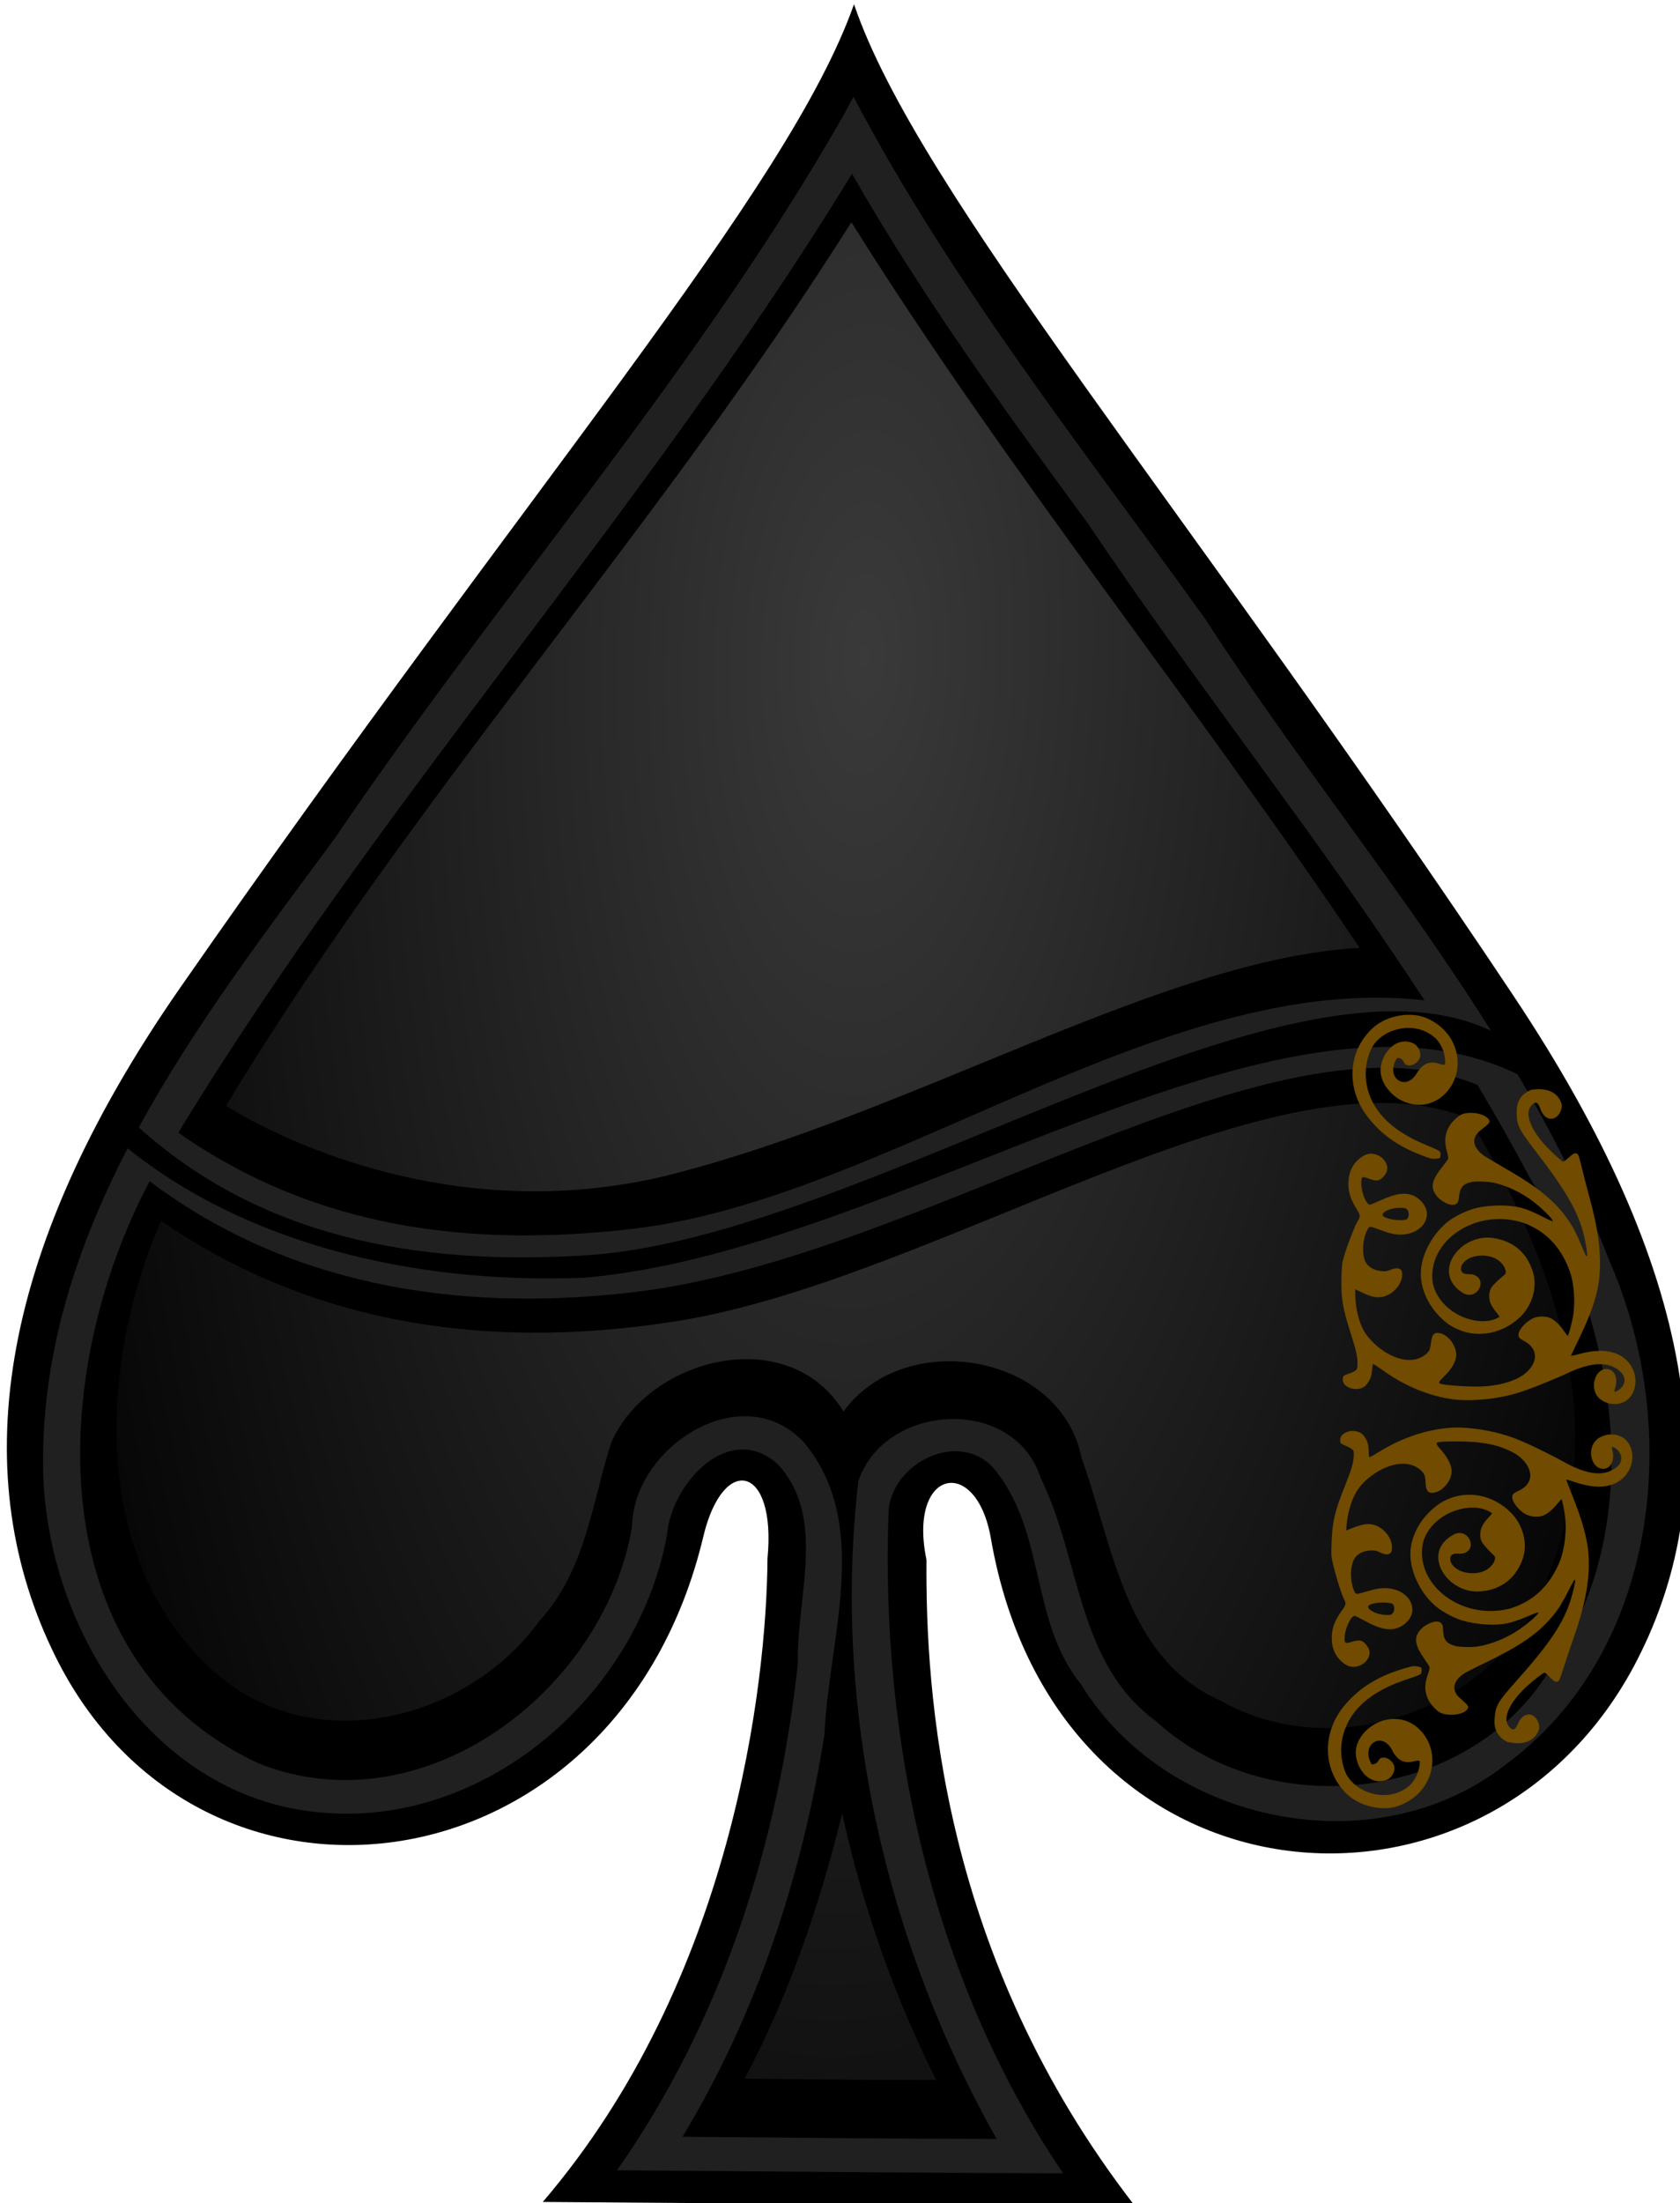 <?xml version="1.0" encoding="UTF-8" standalone="no"?>
<!-- Created with Inkscape (http://www.inkscape.org/) -->

<svg
   xmlns:dc="http://purl.org/dc/elements/1.1/"
   xmlns:cc="http://creativecommons.org/ns#"
   xmlns:rdf="http://www.w3.org/1999/02/22-rdf-syntax-ns#"
   xmlns:svg="http://www.w3.org/2000/svg"
   xmlns="http://www.w3.org/2000/svg"
   xmlns:xlink="http://www.w3.org/1999/xlink"
   xmlns:sodipodi="http://sodipodi.sourceforge.net/DTD/sodipodi-0.dtd"
   xmlns:inkscape="http://www.inkscape.org/namespaces/inkscape"
   width="228.508"
   height="299.558"
   id="svg3964"
   version="1.1"
   inkscape:version="0.48.4 r9939"
   sodipodi:docname="Spades Symbol by Merlin2525.svg">
  <title
     id="title4127">Spades Symbol by Merlin2525.svg</title>
  <defs
     id="defs3966">
    <radialGradient
       inkscape:collect="always"
       xlink:href="#linearGradient5647"
       id="radialGradient8269"
       gradientUnits="userSpaceOnUse"
       gradientTransform="matrix(-0.065,2.821,-1.272,-0.029,-537.586,1574.781)"
       cx="-499.423"
       cy="186.02"
       fx="-499.423"
       fy="186.02"
       r="80.102" />
    <linearGradient
       inkscape:collect="always"
       id="linearGradient5647">
      <stop
         style="stop-color:#eeeeee;stop-opacity:1;"
         offset="0"
         id="stop5649" />
      <stop
         style="stop-color:#eeeeee;stop-opacity:0;"
         offset="1"
         id="stop5651" />
    </linearGradient>
    <filter
       id="filter6045-5"
       inkscape:label="Combined lighting"
       inkscape:menu="Bevels"
       inkscape:menu-tooltip="Basic specular bevel to use for building textures"
       color-interpolation-filters="sRGB">
      <feGaussianBlur
         id="feGaussianBlur6047-7"
         stdDeviation="6"
         in="SourceGraphic"
         result="result0" />
      <feDiffuseLighting
         id="feDiffuseLighting6049-3"
         lighting-color="#ffffff"
         diffuseConstant="1"
         surfaceScale="4"
         result="result5">
        <feDistantLight
           id="feDistantLight6051-2"
           elevation="45"
           azimuth="235" />
      </feDiffuseLighting>
      <feComposite
         k4="0"
         k3="0"
         k2="0"
         id="feComposite6053-1"
         in2="SourceGraphic"
         k1="1.4"
         in="result5"
         result="fbSourceGraphic"
         operator="arithmetic" />
      <feGaussianBlur
         id="feGaussianBlur6055-1"
         result="result0"
         in="fbSourceGraphic"
         stdDeviation="6" />
      <feSpecularLighting
         id="feSpecularLighting6057-5"
         specularExponent="25"
         specularConstant="1"
         surfaceScale="4"
         lighting-color="#ffffff"
         result="result1"
         in="result0">
        <feDistantLight
           id="feDistantLight6059-9"
           azimuth="235"
           elevation="45" />
      </feSpecularLighting>
      <feComposite
         k4="0"
         k1="0"
         id="feComposite6061-3"
         in2="result1"
         k3="1"
         k2="1"
         operator="arithmetic"
         result="result4"
         in="fbSourceGraphic" />
      <feComposite
         id="feComposite6063-0"
         in2="SourceGraphic"
         operator="in"
         result="result2"
         in="result4" />
    </filter>
    <radialGradient
       inkscape:collect="always"
       xlink:href="#linearGradient5647-0"
       id="radialGradient8269-9"
       gradientUnits="userSpaceOnUse"
       gradientTransform="matrix(-0.065,2.821,-1.272,-0.029,-537.586,1574.781)"
       cx="-499.423"
       cy="186.02"
       fx="-499.423"
       fy="186.02"
       r="80.102" />
    <linearGradient
       inkscape:collect="always"
       id="linearGradient5647-0">
      <stop
         style="stop-color:#eeeeee;stop-opacity:1;"
         offset="0"
         id="stop5649-6" />
      <stop
         style="stop-color:#eeeeee;stop-opacity:0;"
         offset="1"
         id="stop5651-4" />
    </linearGradient>
    <filter
       id="filter6045-5-4"
       inkscape:label="Combined lighting"
       inkscape:menu="Bevels"
       inkscape:menu-tooltip="Basic specular bevel to use for building textures"
       color-interpolation-filters="sRGB">
      <feGaussianBlur
         id="feGaussianBlur6047-7-9"
         stdDeviation="6"
         in="SourceGraphic"
         result="result0" />
      <feDiffuseLighting
         id="feDiffuseLighting6049-3-0"
         lighting-color="#ffffff"
         diffuseConstant="1"
         surfaceScale="4"
         result="result5">
        <feDistantLight
           id="feDistantLight6051-2-0"
           elevation="45"
           azimuth="235" />
      </feDiffuseLighting>
      <feComposite
         k4="0"
         k3="0"
         k2="0"
         id="feComposite6053-1-2"
         in2="SourceGraphic"
         k1="1.4"
         in="result5"
         result="fbSourceGraphic"
         operator="arithmetic" />
      <feGaussianBlur
         id="feGaussianBlur6055-1-9"
         result="result0"
         in="fbSourceGraphic"
         stdDeviation="6" />
      <feSpecularLighting
         id="feSpecularLighting6057-5-1"
         specularExponent="25"
         specularConstant="1"
         surfaceScale="4"
         lighting-color="#ffffff"
         result="result1"
         in="result0">
        <feDistantLight
           id="feDistantLight6059-9-1"
           azimuth="235"
           elevation="45" />
      </feSpecularLighting>
      <feComposite
         k4="0"
         k1="0"
         id="feComposite6061-3-9"
         in2="result1"
         k3="1"
         k2="1"
         operator="arithmetic"
         result="result4"
         in="fbSourceGraphic" />
      <feComposite
         id="feComposite6063-0-6"
         in2="SourceGraphic"
         operator="in"
         result="result2"
         in="result4" />
    </filter>
  </defs>
  <sodipodi:namedview
     id="base"
     pagecolor="#ffffff"
     bordercolor="#666666"
     borderopacity="1.0"
     inkscape:pageopacity="0.0"
     inkscape:pageshadow="2"
     inkscape:zoom="1.2608332"
     inkscape:cx="135.72585"
     inkscape:cy="115.47911"
     inkscape:document-units="px"
     inkscape:current-layer="layer1"
     showgrid="false"
     inkscape:window-width="1309"
     inkscape:window-height="744"
     inkscape:window-x="57"
     inkscape:window-y="24"
     inkscape:window-maximized="1"
     fit-margin-top="0"
     fit-margin-left="0"
     fit-margin-right="0"
     fit-margin-bottom="0"
     showborder="false"
     inkscape:showpageshadow="false" />
  <g
     inkscape:label="Layer 1"
     inkscape:groupmode="layer"
     id="layer1"
     transform="translate(-280.808,-374.789)">
    <g
       id="g8255"
       transform="matrix(2.657,-0.033,0.033,2.657,-612.16,-690.283)">
      <g
         id="g12160"
         transform="matrix(0.466,0.009,-0.009,0.466,721.933,370.978)">
        <path
           sodipodi:nodetypes="sssssccssssscs"
           inkscape:connector-curvature="0"
           id="path12162"
           d="m -670.01,197.431 c 20.198,29.878 23.739,53.334 13.969,72.695 -16.119,31.943 -63.552,28.636 -71.055,-12.89 -1.662,-9.198 -9.194,-7.552 -7.059,2.383 0.522,2.428 0,3e-5 0,4e-5 0,14.573 1.863,43.458 23.385,70.802 -22.537,0.071 -45.009,-0.002 -65.036,0 20.716,-24.522 24.192,-57.036 24.192,-70.802 0,-1e-5 -0.221,2.474 0,-4e-5 0.926,-10.339 -4.958,-11.491 -7.059,-2.383 -9.116,39.51 -54.936,45.639 -71.055,13.696 -9.77,-19.362 -7.221,-43.75 13.163,-73.502 38.281,-55.873 66.172,-87.952 73.278,-108.507 7.105,20.556 37.415,55.457 73.278,108.507 z"
           style="fill:#000000;fill-opacity:1;fill-rule:nonzero;stroke:none" />
        <path
           sodipodi:nodetypes="ccccccccccccccccccccccsc"
           style="opacity:0.523;fill:#3e3e3e;fill-opacity:1;fill-rule:nonzero;stroke:none"
           d="m -822.192,215.072 c -5.516,10.82 -9.218,22.328 -9.051,34.785 0.212,17.238 11.712,35.99 30,37.906 18.521,2.043 35.538,-12.981 38.594,-30.781 0.451,-5.53 6.729,-12.507 12.094,-7.719 5.473,5.783 2.125,14.673 2.366,21.745 -1.988,19.846 -8.097,39.438 -19.491,55.88 16.333,0.015 32.667,0.066 49,0 -14.517,-21.134 -20.501,-47.555 -19.656,-72.938 0.772,-5.492 8.565,-8.855 12.062,-3.688 5.138,6.797 3.679,16.255 9.219,22.969 9.506,15.246 32.397,19.76 46.594,8.5 16.892,-12.54 19.254,-37.152 11.094,-55.406 -2.822,-7.15 -6.327,-13.912 -10.241,-20.439 -26.391,-12.625 -68.049,19.834 -102.283,23.038 -19.233,0.919 -37.563,-3.724 -50.3,-13.852 z m 149.644,-13.93 c -9.854,-15.438 -21.688,-29.728 -31.697,-44.996 -13.538,-18.583 -28.137,-36.68 -39.03,-57.071 -0.323,0.615 -0.646,1.229 -0.969,1.844 -15.924,28.448 -37.438,53.009 -55.497,80.057 -7.338,10.062 -15.208,20.561 -21.246,31.794 13.322,11.803 30.328,15.038 49.304,13.692 30.341,-2.153 76.431,-35.99 99.134,-25.32 z"
           id="path12164-1"
           inkscape:connector-curvature="0" />
        <path
           sodipodi:nodetypes="cccccccccccccscccccccsc"
           style="fill:#000000;fill-opacity:1;fill-rule:nonzero;stroke:none"
           d="m -819.755,218.661 c -11.001,21.098 -12.002,52.695 12.433,63.84 18.125,7.065 37.888,-8.267 40.812,-26.281 0.04,-8.751 12.05,-16.649 18.875,-9.312 7.494,9.037 2.761,21.539 2.406,32.031 -2.361,15.543 -7.246,30.731 -15.281,44.219 11.5,0.014 23,0.067 34.5,0 -12.389,-21.588 -18.38,-47.279 -15.688,-72.094 2.845,-8.682 17.111,-9.542 20.031,-0.469 4.455,8.805 4.089,20.294 12.812,26.562 12.723,11.503 35.192,8.539 43.594,-6.531 10.635,-16.243 6.446,-37.823 -3.062,-53.656 -1.81,-3.35 -3.709,-6.639 -5.679,-9.88 -22.428,-9.171 -60.391,19.302 -92.314,23.363 -20.267,2.578 -38.725,-0.856 -53.44,-11.793 z m 139.876,-20.815 c -11.809,-17.838 -25.346,-34.512 -37.424,-52.233 -9.22,-12.33 -18.343,-24.761 -26.081,-38.08 l -0.514,0.858 -0.142,0.236 c -22.081,36.401 -50.724,68.199 -72.602,104.687 15.138,10.435 32.175,12.445 50.176,10.185 27.719,-3.48 57.88,-28.737 86.587,-25.654 z"
           id="path12166-6"
           inkscape:connector-curvature="0" />
        <path
           sodipodi:nodetypes="cccccccccsccccsccccccc"
           style="opacity:0.243;fill:url(#radialGradient8269-9);fill-opacity:1;fill-rule:nonzero;stroke:none"
           d="m -818.462,223.01 c -6.861,15.947 -7.621,37.993 6.802,50.006 10.945,8.832 27.311,4.484 35.094,-6.438 4.984,-5.503 5.643,-12.992 7.719,-19.625 4.183,-9.442 19.45,-13.247 25.469,-3.531 6.678,-9.34 23.857,-6.512 26.188,4.938 3.512,9.521 4.904,21.996 15.469,26.531 12.988,7.266 31.373,0.332 35.875,-14.031 6.929,-16.951 0.136,-35.068 -8.998,-50.046 -21.056,-8.539 -58.231,18.019 -86.825,22.797 -22.479,3.756 -41.421,-0.176 -56.791,-10.601 z m 131.412,-30.879 c -18.251,-26.807 -38.944,-51.877 -56.36,-79.271 -0.5,0.792 -1,1.583 -1.5,2.375 -20.574,32.658 -46.811,61.901 -66.503,95.086 0,0 21.418,14.057 48.404,7.346 27.111,-6.995 54.46,-24.232 75.959,-25.535 z m -56.298,95.947 c -2.379,9.858 -5.66,19.624 -10.375,28.656 7.01,0.013 14.021,0.07 21.031,0 -4.74,-9.288 -8.224,-19.08 -10.531,-29.188 z"
           id="path12168"
           inkscape:connector-curvature="0" />
      </g>
      <g
         id="g12172-3"
         transform="matrix(-0.291,-0.014,-0.014,0.291,-872.886,575.617)">
        <g
           transform="matrix(-0.259,0,0,-0.259,-4407.715,-630.856)"
           style="fill:#704b00;fill-opacity:1;stroke:none;filter:url(#filter6045-5-4)"
           id="g12174">
          <path
             sodipodi:nodetypes="ccssssscsscccscccsscccc"
             style="fill:#704b00;fill-opacity:1;fill-rule:nonzero;stroke:none"
             d="m -192.275,-505.106 c -18.733,-5.56 -33.519,-13.306 -45.506,-29 -13.801,-18.569 -12.589,-42.595 3.185,-58.092 9.161,-9 25.309,-12.11 35.918,-8.058 24.184,9.238 28.924,36.836 13.774,51.786 -10.736,10.594 -24.721,8.101 -32.981,2.127 -6.484,-4.689 -12.118,-12.815 -10.056,-21.966 2.149,-9.536 10.446,-18.514 20.938,-14.581 3.296,1.377 5.877,5.693 5.152,9.149 -1.139,5.429 -8.826,8.352 -10.902,4.02 -1.34,-2.797 -3.837,-2.967 -4.669,-2.647 -8.156,13.387 6.746,23.207 13.942,9.378 4.229,-7.184 9.121,-8.268 15.363,-6.353 2.812,0.784 3.391,0.534 3.388,-0.786 -0.017,-6.145 -2.671,-12.385 -6.983,-16.413 -13.801,-12.246 -36.169,-5.887 -43.057,7.709 -4.385,9.82 -4.526,19.793 -1.559,29.173 4.938,15.327 18.26,27.104 39.773,35.161 8.732,3.27 10.283,3.98 10.62,4.856 0.409,1.065 0.357,3.09 -0.098,3.807 -0.393,0.62 -4.637,1.116 -6.24,0.729 l 0,0 z"
             id="path12176"
             inkscape:connector-curvature="0" />
          <path
             sodipodi:nodetypes="sssssssssssssssssssssscsssssssscsssscscsssssccssssssssscccscssccssssscscssssscsssssssssssssssssssssscssssssssscccsccccccccscssssss"
             style="fill:#704b00;fill-opacity:1;fill-rule:nonzero;stroke:none"
             d="m -171.278,-342.457 c -15.925,-1.538 -33.077,-7.86 -47.688,-17.579 -3.611,-2.402 -6.825,-4.367 -7.142,-4.367 -0.406,0 -0.642,1.25 -0.799,4.231 -0.233,4.437 -0.991,6.611 -3.447,9.884 -2.504,3.338 -8.006,4.26 -12.388,2.076 -2.623,-1.307 -3.741,-2.897 -3.729,-5.305 0.01,-2.158 0.32,-2.454 3.988,-3.814 1.81,-0.671 3.813,-1.704 4.451,-2.295 1.029,-0.953 1.16,-1.437 1.16,-4.281 0,-4.462 -1.287,-9.533 -5.086,-20.044 -6.424,-17.772 -7.835,-24.714 -7.88,-38.774 -0.028,-8.545 0.054,-9.473 1.232,-14.067 1.891,-7.375 6.538,-20.763 8.36,-24.086 1.925,-3.511 1.877,-3.84 -1.255,-8.617 -4.291,-6.542 -5.946,-11.407 -5.93,-17.425 0.021,-7.581 2.755,-13.351 8.303,-17.519 3.139,-2.359 6.293,-3.034 9.634,-2.062 3.207,0.932 5.529,2.72 7.004,5.391 1.884,3.412 1.316,6.645 -1.732,9.871 -2.569,2.719 -4.371,2.965 -9.415,1.285 -4.642,-1.546 -5.064,-1.322 -5.064,2.694 0,6.123 3.748,14.896 6.369,14.91 0.396,0.002 3.602,-1.445 7.125,-3.216 10.505,-5.282 17.442,-6.32 23.252,-3.477 4.955,2.424 8.525,7.341 8.534,11.755 0.019,8.848 -9.172,15.3 -20.548,14.425 -2.895,-0.223 -5.615,-0.883 -10.69,-2.597 -7.609,-2.57 -7.601,-2.57 -9.013,0.724 -2.847,6.641 -2.985,15.932 -0.314,21.095 1.738,3.359 6.007,5.727 10.837,6.011 2.973,0.175 3.791,0.042 6.131,-0.997 3.512,-1.558 5.939,-1.67 7.274,-0.334 0.825,0.826 0.999,1.51 0.977,3.85 -0.064,6.998 -7.062,14.367 -14.469,15.238 -3.349,0.394 -7.014,-0.438 -12.447,-2.826 l -4.528,-1.99 c 0.052,11.474 3.154,23.544 8.614,30.499 8.356,10.642 24.739,19.94 36.602,14.578 2.916,-1.332 5.371,-3.401 6.424,-5.412 0.358,-0.684 0.778,-2.846 0.933,-4.803 0.495,-6.267 2.14,-8.052 6.465,-7.015 6.156,1.477 11.673,9.394 10.928,15.683 -0.465,3.927 -3.126,8.634 -7.478,13.225 -4.902,5.173 -4.857,5.26 3.091,5.941 15.757,0.863 31.469,1.217 45.732,-5.799 6.354,-3.178 10.758,-8.088 11.923,-13.295 1.124,-5.021 -1.588,-9.609 -7.418,-12.553 -3.315,-1.673 -4.069,-2.453 -4.069,-4.209 0,-3.558 4.971,-9.386 9.935,-11.646 3.435,-1.564 8.427,-1.676 11.586,-0.26 2.86,1.282 6.147,4.212 9.067,8.081 1.351,1.79 2.617,3.317 2.813,3.392 0.509,0.196 2.606,-8.942 3.233,-14.089 1.076,-8.83 -0.186,-21.122 -2.913,-28.364 -6.268,-16.646 -16.864,-27.395 -32.349,-32.814 -32.862,-9.919 -66.301,14.48 -60.615,43.11 5.385,20.665 33.165,29.849 45.978,20.948 0,-0.204 -1.166,-1.707 -2.592,-3.34 -3.563,-4.083 -4.949,-7.177 -4.914,-10.975 0.02,-2.165 0.312,-3.526 1.077,-5.007 1.094,-2.119 5.672,-6.586 8.751,-9.249 1.23,-1.064 0.884,-2.649 0.071,-4.635 -5.031,-9.492 -18.299,-9.209 -24.631,-5.551 -2.598,1.606 -4.927,3.9 -5.044,6.69 -0.148,3.529 3.032,4.079 5.097,3.915 6.479,-0.513 10.278,4.153 7.735,9.513 -1.83,3.855 -6.451,5.904 -10.9,3.389 -22.499,-12.724 -3.488,-40.74 19.476,-37.963 14.471,1.75 24.05,10.243 28.034,23.991 2.867,11.571 -2.039,23.05 -9.077,29.798 -11.981,11.488 -30.865,16.228 -48.023,5.388 -11.419,-8.132 -19.402,-20.834 -19.485,-34.412 -0.075,-12.302 7.514,-27.105 17.964,-35.508 4.478,-3.601 12.128,-7.508 17.896,-9.141 6.093,-1.725 14.922,-2.681 21.767,-2.359 8.892,0.419 13.155,1.675 25.951,7.648 2.323,1.084 4.357,1.838 4.521,1.675 0.852,-0.852 -8.21,-9.179 -14.839,-13.634 -7.718,-5.187 -16.217,-8.866 -24.82,-10.744 -4.151,-0.906 -12.556,-1.023 -15.971,-0.223 -5.923,1.388 -7.917,3.829 -8.428,10.321 -0.247,3.14 -0.452,3.805 -1.445,4.689 -1.637,1.457 -4.309,1.357 -7.738,-0.289 -3.619,-1.737 -6.141,-3.991 -7.728,-6.908 -2.475,-4.547 -1.145,-9.302 4.836,-17.296 1.945,-2.599 3.66,-5.117 3.811,-5.594 0.152,-0.477 -0.269,-2.574 -0.934,-4.659 -2.336,-7.322 -2.002,-12.305 1.204,-18.01 1.416,-2.52 5.357,-6.51 7.548,-7.643 5.216,-2.698 15.568,-1.405 18.49,2.309 1.663,2.114 1.383,2.544 -5.234,8.042 -6.035,5.014 -4.815,11.689 3.096,16.93 1.296,0.859 6.783,3.88 12.192,6.713 25.045,13.118 36.972,22.065 46.633,34.982 3.378,4.516 5.654,8.548 9.292,16.455 3.196,6.947 3.765,7.945 4.251,7.459 0.429,-0.429 -1.056,-8.38 -2.563,-13.722 -4.521,-16.035 -13.128,-29.918 -34.679,-55.933 -13.024,-15.722 -13.706,-17.541 -13.993,-27.228 -0.193,-6.508 3.108,-11.781 9.143,-14.433 8.915,-1.898 17.834,-0.167 21.013,8.424 1.253,3.387 -1.23,8.282 -3.8,9.794 -3.944,2.321 -8.235,-0.024 -10.398,-5.685 -1.734,-4.538 -3.369,-5.068 -6.085,-1.975 -4.632,5.276 -0.189,16.247 11.114,27.443 4.611,4.567 10.975,9.835 11.881,9.835 0.323,0 1.951,-1.338 3.619,-2.973 2.919,-2.862 4.298,-3.506 5.62,-2.623 0.913,0.61 1.479,2.153 3.572,9.747 1.139,4.133 3.635,12.557 5.546,18.721 6.281,19.956 11.208,41.175 7.99,62.202 -3.156,17.552 -10.272,31.463 -16.468,46.146 0,0.23 1.595,-0.077 3.545,-0.681 13.284,-4.118 21.822,-4.293 29.776,-0.61 14.108,7.616 13.889,25.838 3.799,31.434 -4.359,2.255 -9.766,2.266 -14.02,0.041 -10.797,-4.817 -7.629,-21.383 1.07,-21.882 6.707,-0.165 7.927,7.217 6.706,11.885 -0.847,3.154 -0.846,3.202 0.071,3.202 4.532,-1.801 8.069,-7.102 4.351,-12.2 -12.761,-13.943 -35.533,0.185 -42.159,3.278 -22.655,10.58 -30.269,13.436 -42.54,15.954 -9.873,2.026 -21.672,2.867 -29.549,2.107 z m -36.418,-120.558 c 2.125,-0.44 2.66,-4.989 0.805,-6.844 -0.976,-0.976 -1.537,-1.123 -4.297,-1.123 -7.598,0 -15.242,4.476 -11.19,6.553 3.279,1.68 10.186,2.346 14.682,1.414 z"
             id="path12178-5"
             inkscape:connector-curvature="0" />
        </g>
        <g
           id="g12180-1"
           style="fill:#704b00;fill-opacity:1;stroke:none;filter:url(#filter6045-5-4)"
           transform="matrix(-0.259,0,0,0.259,-4407.793,-458.451)">
          <path
             inkscape:connector-curvature="0"
             id="path12182"
             d="m -192.275,-505.106 c -18.733,-5.56 -33.519,-13.306 -45.506,-29 -13.801,-18.569 -12.589,-42.595 3.185,-58.092 9.161,-9 25.309,-12.11 35.918,-8.058 24.184,9.238 28.924,36.836 13.774,51.786 -10.736,10.594 -24.721,8.101 -32.981,2.127 -6.484,-4.689 -12.118,-12.815 -10.056,-21.966 2.149,-9.536 10.446,-18.514 20.938,-14.581 3.296,1.377 5.877,5.693 5.152,9.149 -1.139,5.429 -8.826,8.352 -10.902,4.02 -1.34,-2.797 -3.837,-2.967 -4.669,-2.647 -8.156,13.387 6.746,23.207 13.942,9.378 4.229,-7.184 9.121,-8.268 15.363,-6.353 2.812,0.784 3.391,0.534 3.388,-0.786 -0.017,-6.145 -2.671,-12.385 -6.983,-16.413 -13.801,-12.246 -36.169,-5.887 -43.057,7.709 -4.385,9.82 -4.526,19.793 -1.559,29.173 4.938,15.327 18.26,27.104 39.773,35.161 8.732,3.27 10.283,3.98 10.62,4.856 0.409,1.065 0.357,3.09 -0.098,3.807 -0.393,0.62 -4.637,1.116 -6.24,0.729 l 0,0 z"
             style="fill:#704b00;fill-opacity:1;fill-rule:nonzero;stroke:none"
             sodipodi:nodetypes="ccssssscsscccscccsscccc" />
          <path
             inkscape:connector-curvature="0"
             id="path12184"
             d="m -171.278,-342.457 c -15.925,-1.538 -33.077,-7.86 -47.688,-17.579 -3.611,-2.402 -6.825,-4.367 -7.142,-4.367 -0.406,0 -0.642,1.25 -0.799,4.231 -0.233,4.437 -0.991,6.611 -3.447,9.884 -2.504,3.338 -8.006,4.26 -12.388,2.076 -2.623,-1.307 -3.741,-2.897 -3.729,-5.305 0.01,-2.158 0.32,-2.454 3.988,-3.814 1.81,-0.671 3.813,-1.704 4.451,-2.295 1.029,-0.953 1.16,-1.437 1.16,-4.281 0,-4.462 -1.287,-9.533 -5.086,-20.044 -6.424,-17.772 -7.835,-24.714 -7.88,-38.774 -0.028,-8.545 0.054,-9.473 1.232,-14.067 1.891,-7.375 6.538,-20.763 8.36,-24.086 1.925,-3.511 1.877,-3.84 -1.255,-8.617 -4.291,-6.542 -5.946,-11.407 -5.93,-17.425 0.021,-7.581 2.755,-13.351 8.303,-17.519 3.139,-2.359 6.293,-3.034 9.634,-2.062 3.207,0.932 5.529,2.72 7.004,5.391 1.884,3.412 1.316,6.645 -1.732,9.871 -2.569,2.719 -4.371,2.965 -9.415,1.285 -4.642,-1.546 -5.064,-1.322 -5.064,2.694 0,6.123 3.748,14.896 6.369,14.91 0.396,0.002 3.602,-1.445 7.125,-3.216 10.505,-5.282 17.442,-6.32 23.252,-3.477 4.955,2.424 8.525,7.341 8.534,11.755 0.019,8.848 -9.172,15.3 -20.548,14.425 -2.895,-0.223 -5.615,-0.883 -10.69,-2.597 -7.609,-2.57 -7.601,-2.57 -9.013,0.724 -2.847,6.641 -2.985,15.932 -0.314,21.095 1.738,3.359 6.007,5.727 10.837,6.011 2.973,0.175 3.791,0.042 6.131,-0.997 3.512,-1.558 5.939,-1.67 7.274,-0.334 0.825,0.826 0.999,1.51 0.977,3.85 -0.064,6.998 -7.062,14.367 -14.469,15.238 -3.349,0.394 -7.014,-0.438 -12.447,-2.826 l -4.528,-1.99 c 0.052,11.474 3.154,23.544 8.614,30.499 8.356,10.642 24.739,19.94 36.602,14.578 2.916,-1.332 5.371,-3.401 6.424,-5.412 0.358,-0.684 0.778,-2.846 0.933,-4.803 0.495,-6.267 2.14,-8.052 6.465,-7.015 6.156,1.477 11.673,9.394 10.928,15.683 -0.465,3.927 -3.126,8.634 -7.478,13.225 -4.902,5.173 -4.857,5.26 3.091,5.941 15.757,0.863 31.469,1.217 45.732,-5.799 6.354,-3.178 10.758,-8.088 11.923,-13.295 1.124,-5.021 -1.588,-9.609 -7.418,-12.553 -3.315,-1.673 -4.069,-2.453 -4.069,-4.209 0,-3.558 4.971,-9.386 9.935,-11.646 3.435,-1.564 8.427,-1.676 11.586,-0.26 2.86,1.282 6.147,4.212 9.067,8.081 1.351,1.79 2.617,3.317 2.813,3.392 0.509,0.196 2.606,-8.942 3.233,-14.089 1.076,-8.83 -0.186,-21.122 -2.913,-28.364 -6.268,-16.646 -16.864,-27.395 -32.349,-32.814 -32.862,-9.919 -66.301,14.48 -60.615,43.11 5.385,20.665 33.165,29.849 45.978,20.948 0,-0.204 -1.166,-1.707 -2.592,-3.34 -3.563,-4.083 -4.949,-7.177 -4.914,-10.975 0.02,-2.165 0.312,-3.526 1.077,-5.007 1.094,-2.119 5.672,-6.586 8.751,-9.249 1.23,-1.064 0.884,-2.649 0.071,-4.635 -5.031,-9.492 -18.299,-9.209 -24.631,-5.551 -2.598,1.606 -4.927,3.9 -5.044,6.69 -0.148,3.529 3.032,4.079 5.097,3.915 6.479,-0.513 10.278,4.153 7.735,9.513 -1.83,3.855 -6.451,5.904 -10.9,3.389 -22.499,-12.724 -3.488,-40.74 19.476,-37.963 14.471,1.75 24.05,10.243 28.034,23.991 2.867,11.571 -2.039,23.05 -9.077,29.798 -11.981,11.488 -30.865,16.228 -48.023,5.388 -11.419,-8.132 -19.402,-20.834 -19.485,-34.412 -0.075,-12.302 7.514,-27.105 17.964,-35.508 4.478,-3.601 12.128,-7.508 17.896,-9.141 6.093,-1.725 14.922,-2.681 21.767,-2.359 8.892,0.419 13.155,1.675 25.951,7.648 2.323,1.084 4.357,1.838 4.521,1.675 0.852,-0.852 -8.21,-9.179 -14.839,-13.634 -7.718,-5.187 -16.217,-8.866 -24.82,-10.744 -4.151,-0.906 -12.556,-1.023 -15.971,-0.223 -5.923,1.388 -7.917,3.829 -8.428,10.321 -0.247,3.14 -0.452,3.805 -1.445,4.689 -1.637,1.457 -4.309,1.357 -7.738,-0.289 -3.619,-1.737 -6.141,-3.991 -7.728,-6.908 -2.475,-4.547 -1.145,-9.302 4.836,-17.296 1.945,-2.599 3.66,-5.117 3.811,-5.594 0.152,-0.477 -0.269,-2.574 -0.934,-4.659 -2.336,-7.322 -2.002,-12.305 1.204,-18.01 1.416,-2.52 5.357,-6.51 7.548,-7.643 5.216,-2.698 15.568,-1.405 18.49,2.309 1.663,2.114 1.383,2.544 -5.234,8.042 -6.035,5.014 -4.815,11.689 3.096,16.93 1.296,0.859 6.783,3.88 12.192,6.713 25.045,13.118 36.972,22.065 46.633,34.982 3.378,4.516 5.654,8.548 9.292,16.455 3.196,6.947 3.765,7.945 4.251,7.459 0.429,-0.429 -1.056,-8.38 -2.563,-13.722 -4.521,-16.035 -13.128,-29.918 -34.679,-55.933 -13.024,-15.722 -13.706,-17.541 -13.993,-27.228 -0.193,-6.508 3.108,-11.781 9.143,-14.433 8.915,-1.898 17.834,-0.167 21.013,8.424 1.253,3.387 -1.23,8.282 -3.8,9.794 -3.944,2.321 -8.235,-0.024 -10.398,-5.685 -1.734,-4.538 -3.369,-5.068 -6.085,-1.975 -4.632,5.276 -0.189,16.247 11.114,27.443 4.611,4.567 10.975,9.835 11.881,9.835 0.323,0 1.951,-1.338 3.619,-2.973 2.919,-2.862 4.298,-3.506 5.62,-2.623 0.913,0.61 1.479,2.153 3.572,9.747 1.139,4.133 3.635,12.557 5.546,18.721 6.281,19.956 11.208,41.175 7.99,62.202 -3.156,17.552 -10.272,31.463 -16.468,46.146 0,0.23 1.595,-0.077 3.545,-0.681 13.284,-4.118 21.822,-4.293 29.776,-0.61 14.108,7.616 13.889,25.838 3.799,31.434 -4.359,2.255 -9.766,2.266 -14.02,0.041 -10.797,-4.817 -7.629,-21.383 1.07,-21.882 6.707,-0.165 7.927,7.217 6.706,11.885 -0.847,3.154 -0.846,3.202 0.071,3.202 4.532,-1.801 8.069,-7.102 4.351,-12.2 -12.761,-13.943 -35.533,0.185 -42.159,3.278 -22.655,10.58 -30.269,13.436 -42.54,15.954 -9.873,2.026 -21.672,2.867 -29.549,2.107 z m -36.418,-120.558 c 2.125,-0.44 2.66,-4.989 0.805,-6.844 -0.976,-0.976 -1.537,-1.123 -4.297,-1.123 -7.598,0 -15.242,4.476 -11.19,6.553 3.279,1.68 10.186,2.346 14.682,1.414 z"
             style="fill:#704b00;fill-opacity:1;fill-rule:nonzero;stroke:none"
             sodipodi:nodetypes="sssssssssssssssssssssscsssssssscsssscscsssssccssssssssscccscssccssssscscssssscsssssssssssssssssssssscssssssssscccsccccccccscssssss" />
        </g>
      </g>
    </g>
  </g>
</svg>
